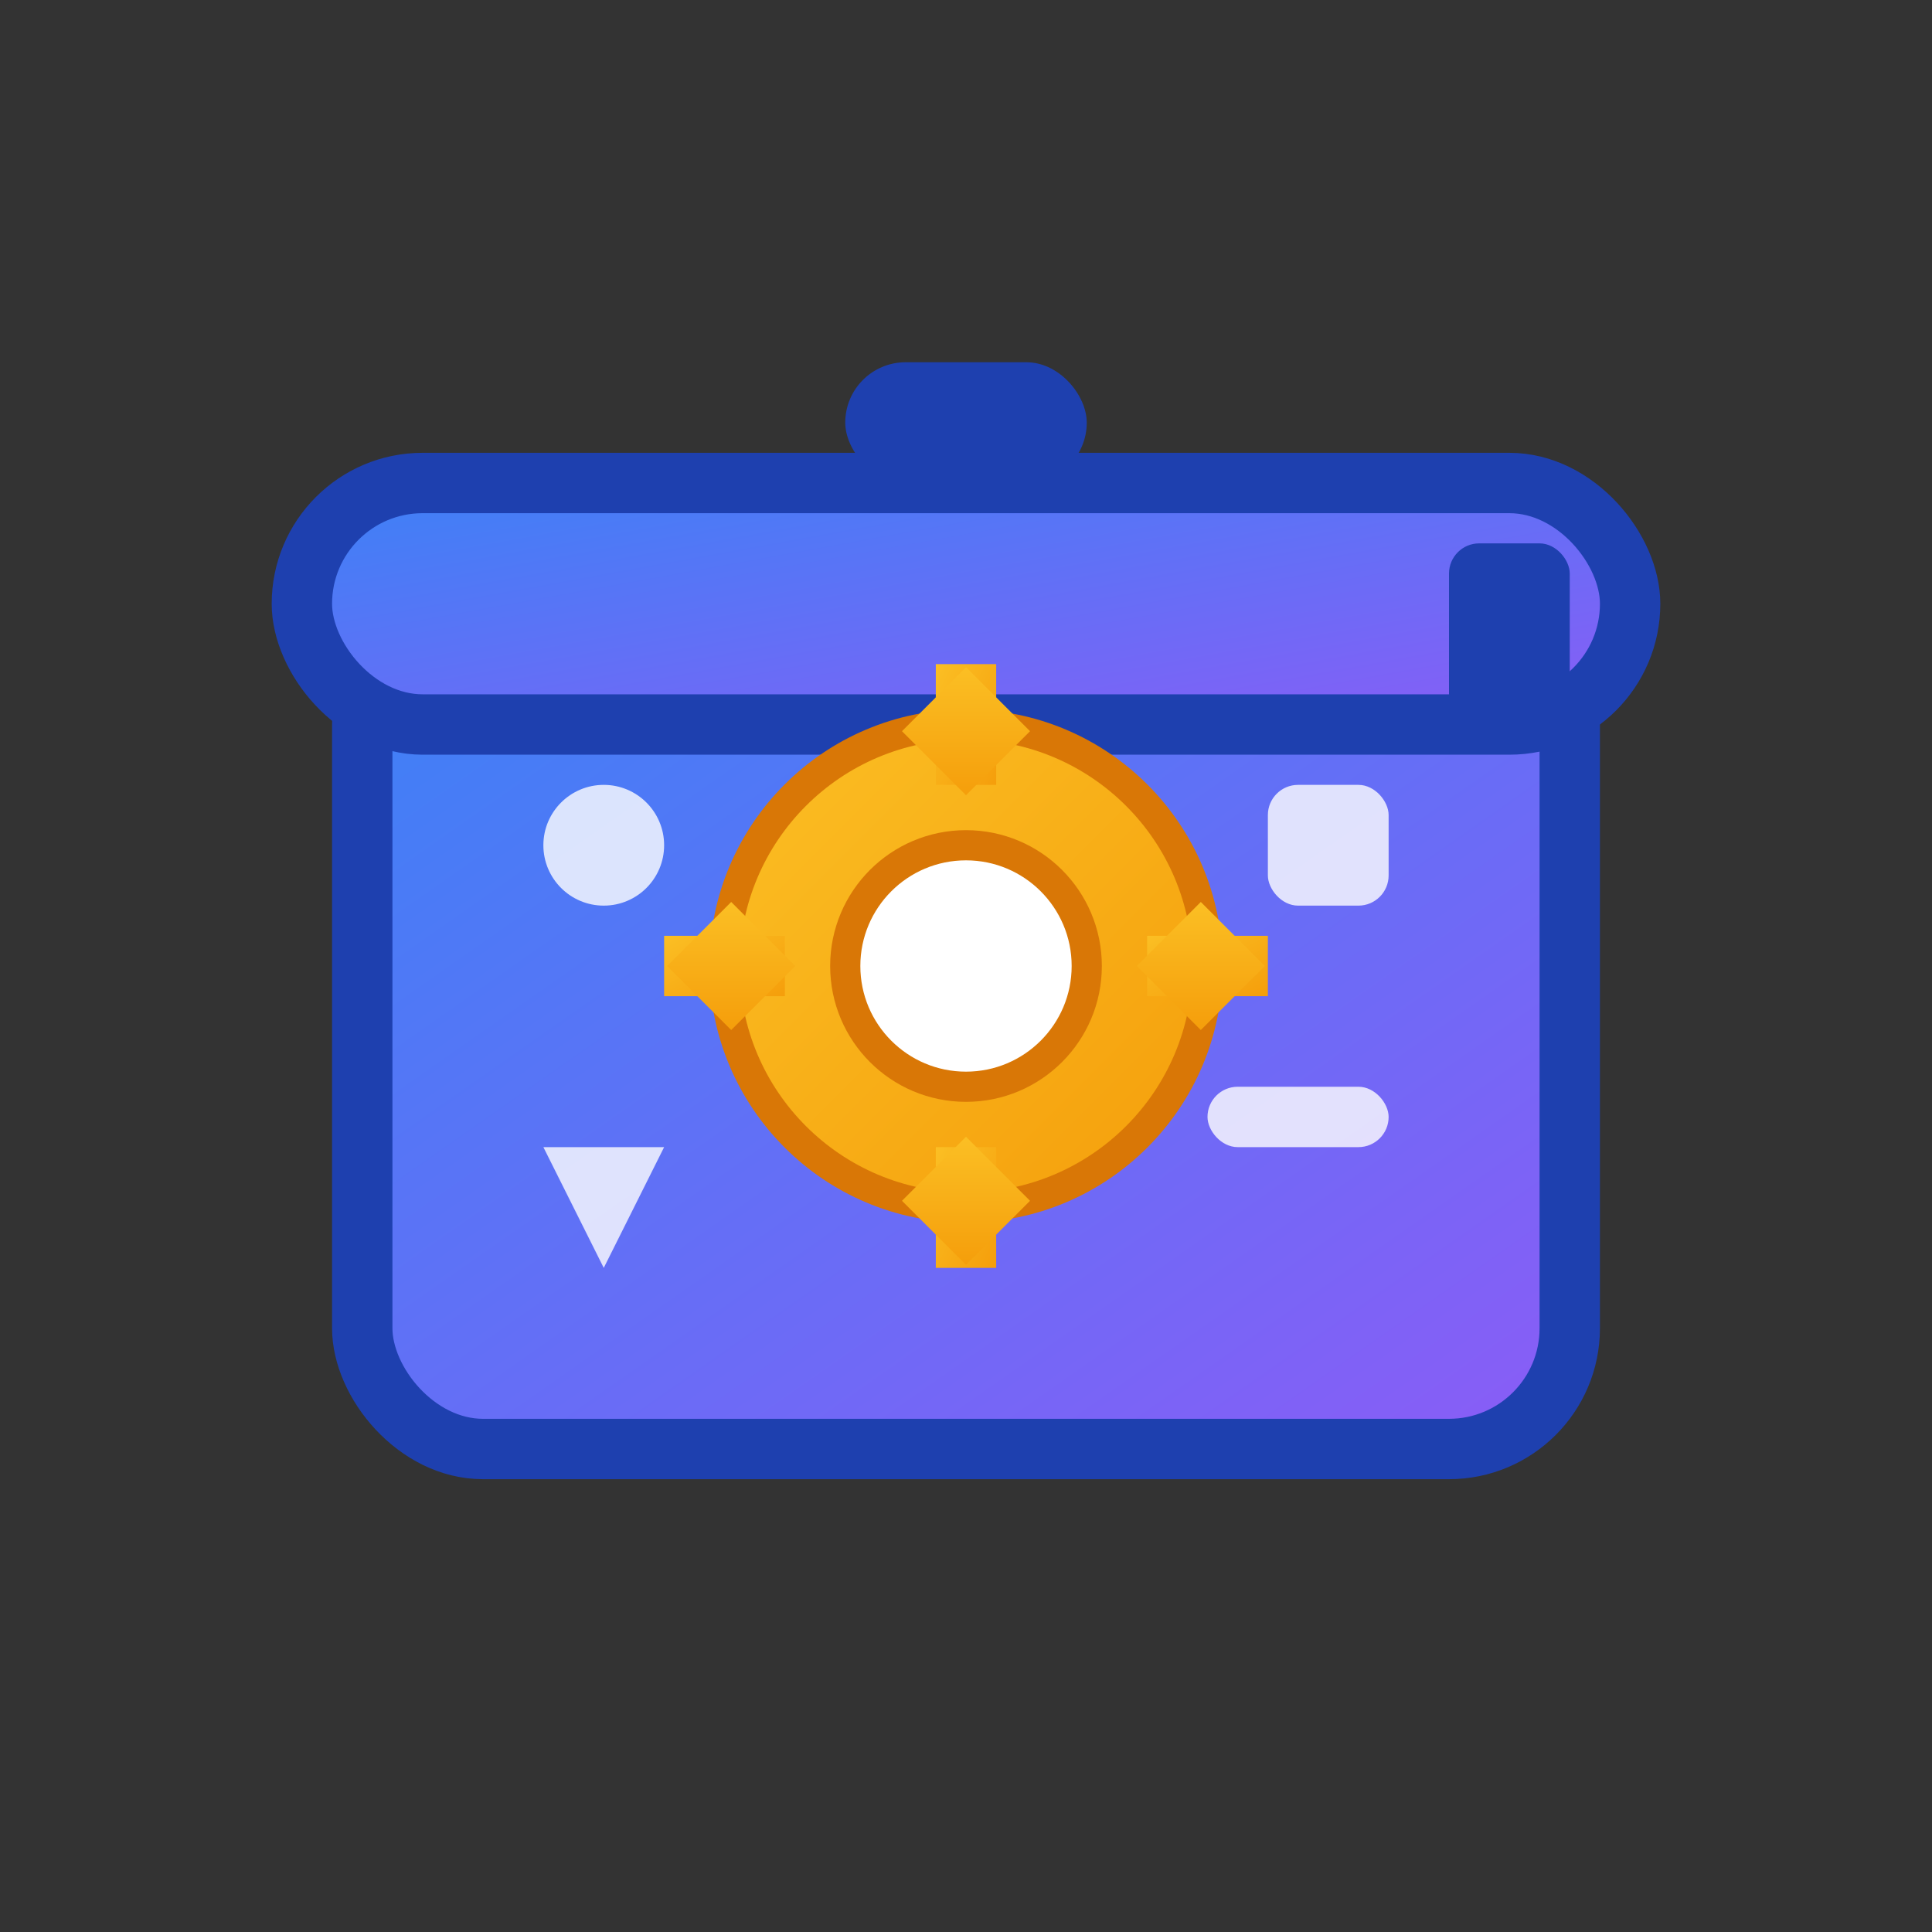 <svg xmlns="http://www.w3.org/2000/svg" viewBox="0 0 64 64" width="64" height="64">
  <rect x="0" y="0" width="64" height="64" fill="#333333" stroke="none"/>
  <defs>
    <linearGradient id="toolboxGradient" x1="0%" y1="0%" x2="100%" y2="100%">
      <stop offset="0%" style="stop-color:#3b82f6;stop-opacity:1" />
      <stop offset="100%" style="stop-color:#8b5cf6;stop-opacity:1" />
    </linearGradient>
    <linearGradient id="gearGradient" x1="0%" y1="0%" x2="100%" y2="100%">
      <stop offset="0%" style="stop-color:#fbbf24;stop-opacity:1" />
      <stop offset="100%" style="stop-color:#f59e0b;stop-opacity:1" />
    </linearGradient>
  </defs>
  
  <!-- 工具箱主體 -->
  <rect x="12" y="20" width="40" height="28" rx="4" ry="4" fill="url(#toolboxGradient)" stroke="#1e40af" stroke-width="2"/>
  
  <!-- 工具箱蓋子 -->
  <rect x="10" y="16" width="44" height="8" rx="4" ry="4" fill="url(#toolboxGradient)" stroke="#1e40af" stroke-width="2"/>
  
  <!-- 工具箱把手 -->
  <rect x="28" y="12" width="8" height="4" rx="2" ry="2" fill="#1e40af"/>
  
  <!-- 工具箱鎖扣 -->
  <rect x="48" y="18" width="4" height="6" rx="1" ry="1" fill="#1e40af"/>
  
  <!-- 齒輪裝飾 -->
  <g transform="translate(32, 32)">
    <!-- 大齒輪 -->
    <circle cx="0" cy="0" r="8" fill="url(#gearGradient)" stroke="#d97706" stroke-width="1"/>
    <circle cx="0" cy="0" r="4" fill="#ffffff" stroke="#d97706" stroke-width="1"/>
    <!-- 齒輪齒 -->
    <rect x="-1" y="-10" width="2" height="4" fill="url(#gearGradient)"/>
    <rect x="-1" y="6" width="2" height="4" fill="url(#gearGradient)"/>
    <rect x="-10" y="-1" width="4" height="2" fill="url(#gearGradient)"/>
    <rect x="6" y="-1" width="4" height="2" fill="url(#gearGradient)"/>
    <rect x="-7" y="-7" width="3" height="3" fill="url(#gearGradient)" transform="rotate(45)"/>
    <rect x="4" y="-7" width="3" height="3" fill="url(#gearGradient)" transform="rotate(45)"/>
    <rect x="-7" y="4" width="3" height="3" fill="url(#gearGradient)" transform="rotate(45)"/>
    <rect x="4" y="4" width="3" height="3" fill="url(#gearGradient)" transform="rotate(45)"/>
  </g>
  
  <!-- 小工具圖標 -->
  <circle cx="20" cy="28" r="2" fill="#ffffff" opacity="0.8"/>
  <rect x="42" y="26" width="4" height="4" rx="1" fill="#ffffff" opacity="0.8"/>
  <polygon points="18,38 22,38 20,42" fill="#ffffff" opacity="0.8"/>
  <rect x="40" y="36" width="6" height="2" rx="1" fill="#ffffff" opacity="0.8"/>
</svg> 